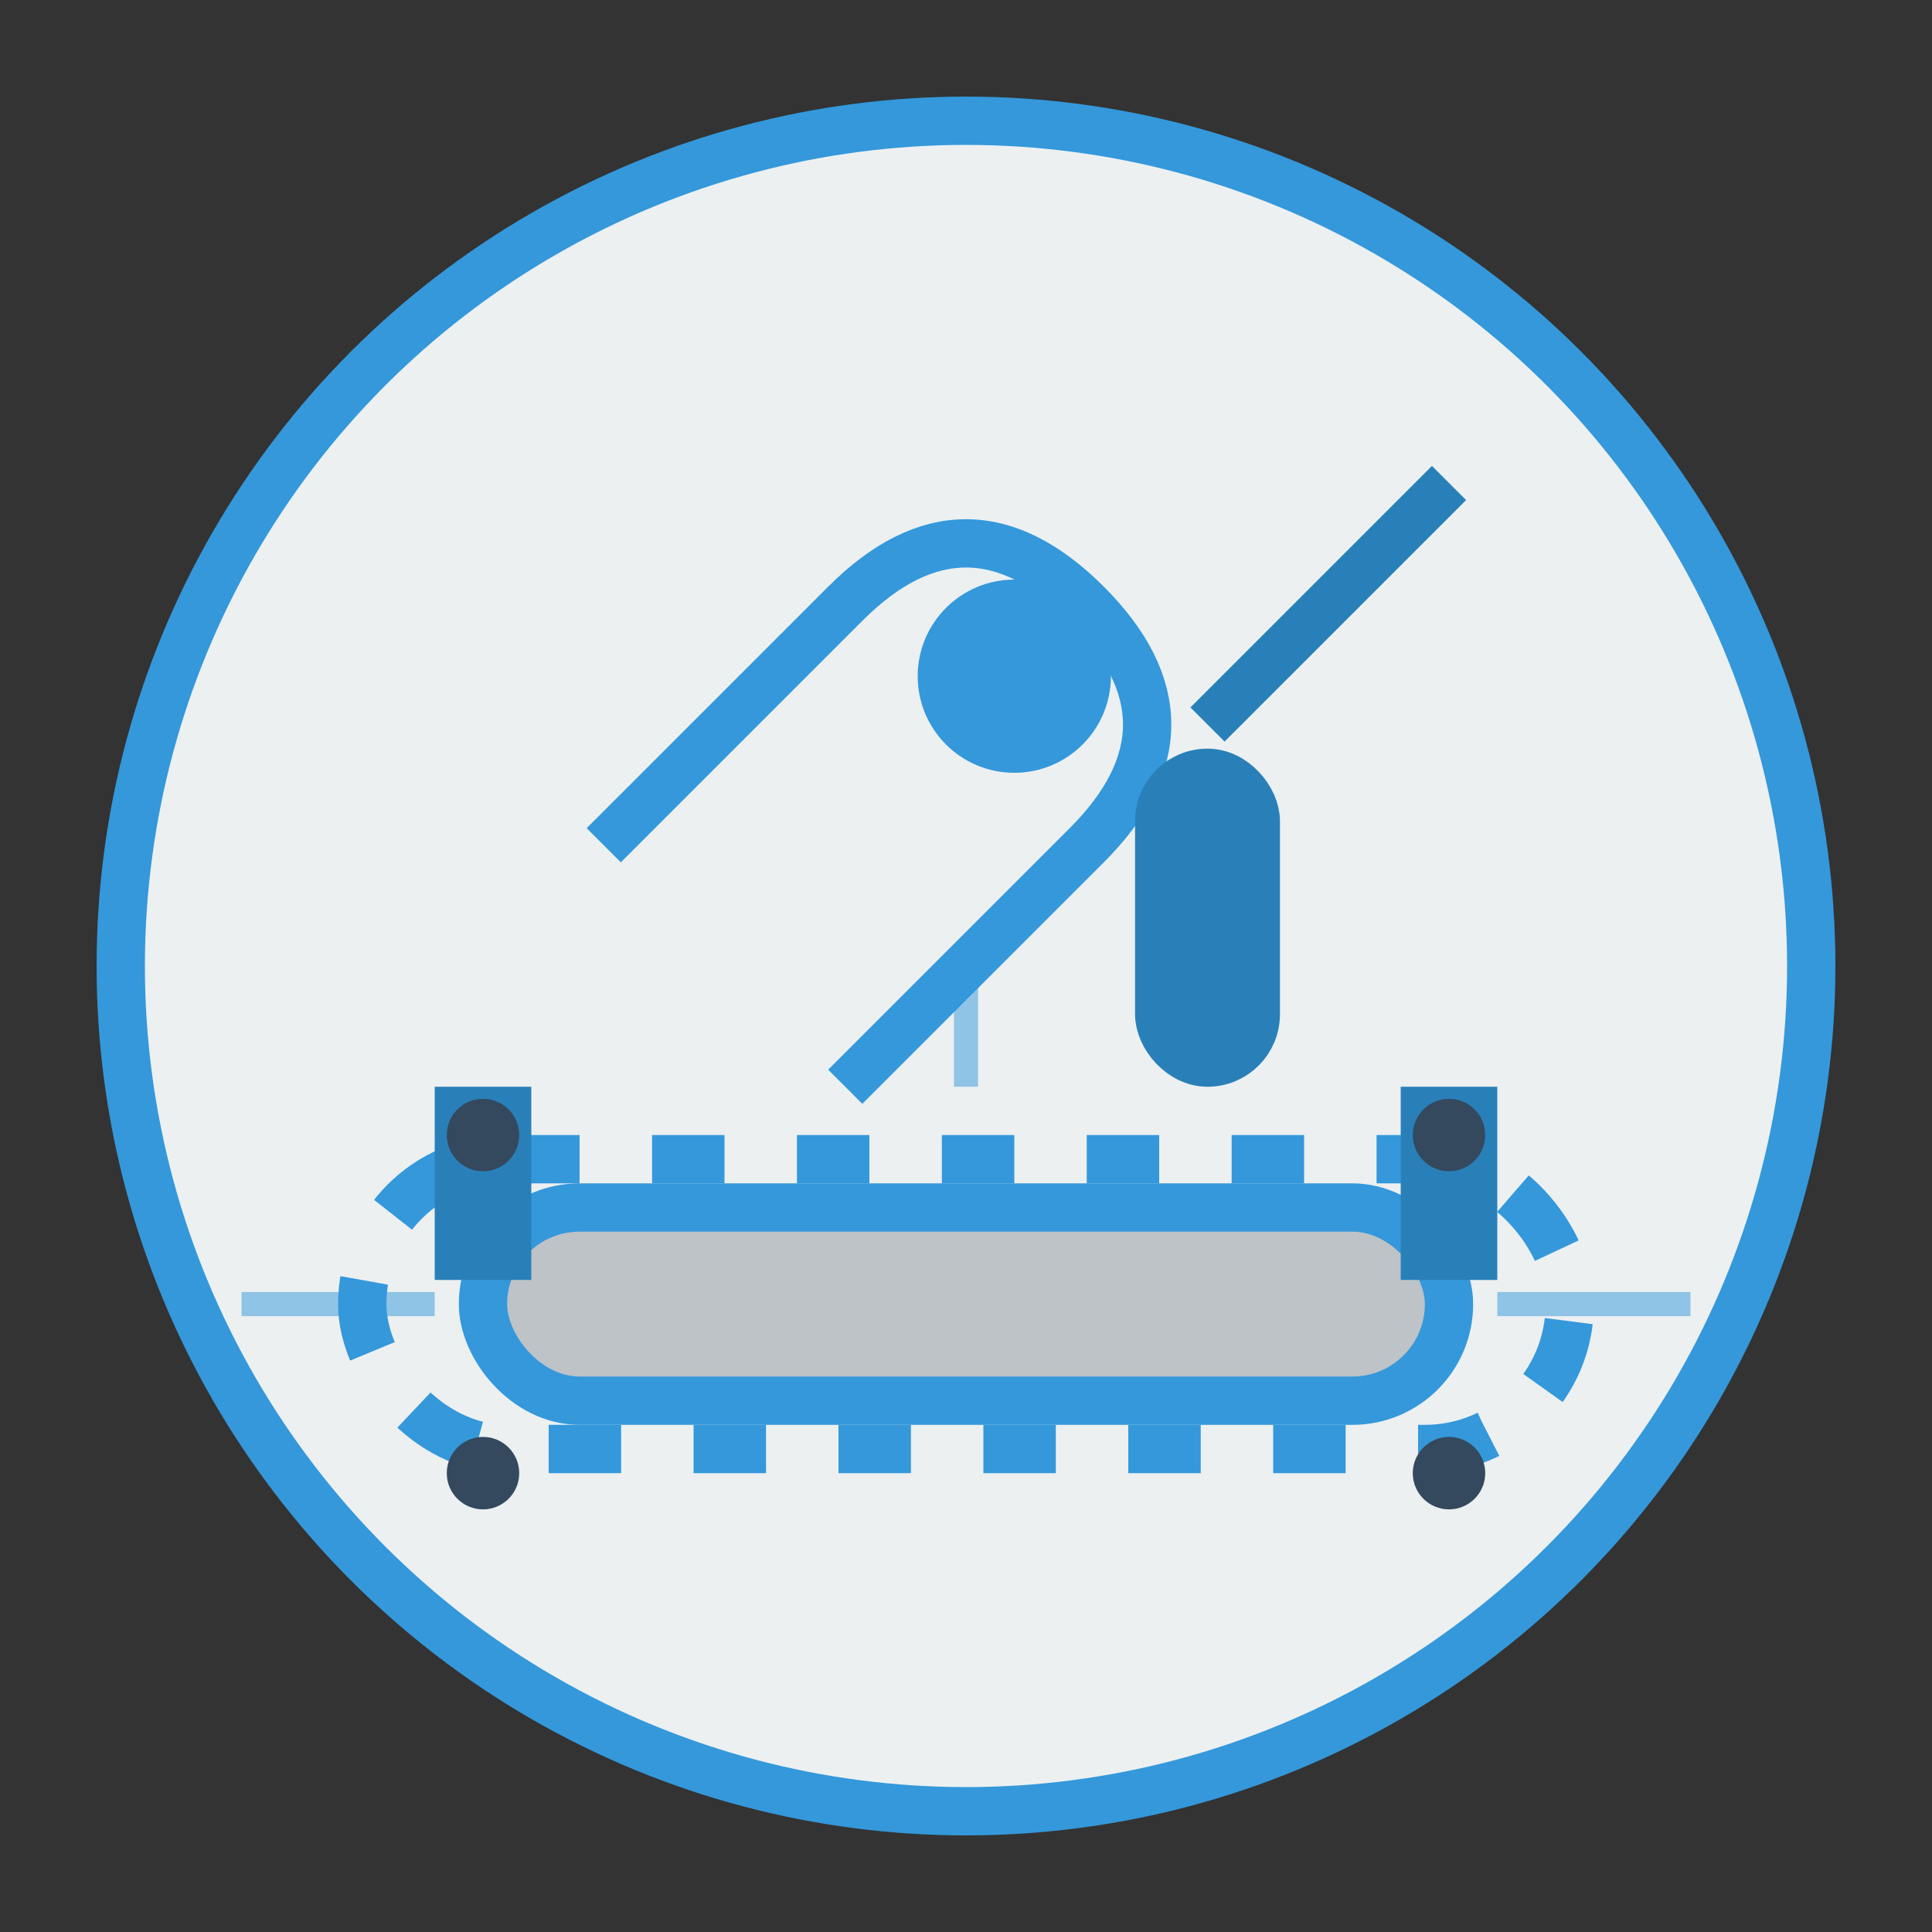 <svg width="80" height="80" viewBox="0 0 80 80" fill="none" xmlns="http://www.w3.org/2000/svg">
    <rect x="0" y="0" width="80" height="80" fill="#333333" stroke="none"/>
    <circle cx="40" cy="40" r="35" fill="#ecf0f1" stroke="#3498db" stroke-width="2"/>
    
    <!-- Wrench tool -->
    <g stroke="#3498db" stroke-width="2" fill="none">
        <path d="M25 35 L35 25 Q40 20 45 25 Q50 30 45 35 L35 45"/>
        <circle cx="42" cy="28" r="3" fill="#3498db"/>
    </g>
    
    <!-- Screwdriver -->
    <g stroke="#2980b9" stroke-width="2" fill="none">
        <line x1="50" y1="30" x2="60" y2="20"/>
        <rect x="48" y="32" width="4" height="12" rx="2" fill="#2980b9"/>
    </g>
    
    <!-- Duct/pipe being installed -->
    <g stroke="#3498db" stroke-width="2" fill="none">
        <rect x="20" y="50" width="40" height="8" rx="4" fill="#bdc3c7"/>
        <rect x="15" y="48" width="50" height="12" rx="6" stroke-dasharray="3,3"/>
    </g>
    
    <!-- Installation brackets -->
    <g fill="#2980b9">
        <rect x="18" y="45" width="4" height="8"/>
        <rect x="58" y="45" width="4" height="8"/>
    </g>
    
    <!-- Mounting screws -->
    <g fill="#34495e">
        <circle cx="20" cy="47" r="1.5"/>
        <circle cx="60" cy="47" r="1.5"/>
        <circle cx="20" cy="61" r="1.5"/>
        <circle cx="60" cy="61" r="1.5"/>
    </g>
    
    <!-- Installation guide lines -->
    <g stroke="#3498db" stroke-width="1" fill="none" opacity="0.5">
        <line x1="10" y1="54" x2="18" y2="54"/>
        <line x1="62" y1="54" x2="70" y2="54"/>
        <line x1="40" y1="45" x2="40" y2="40"/>
    </g>
</svg>
